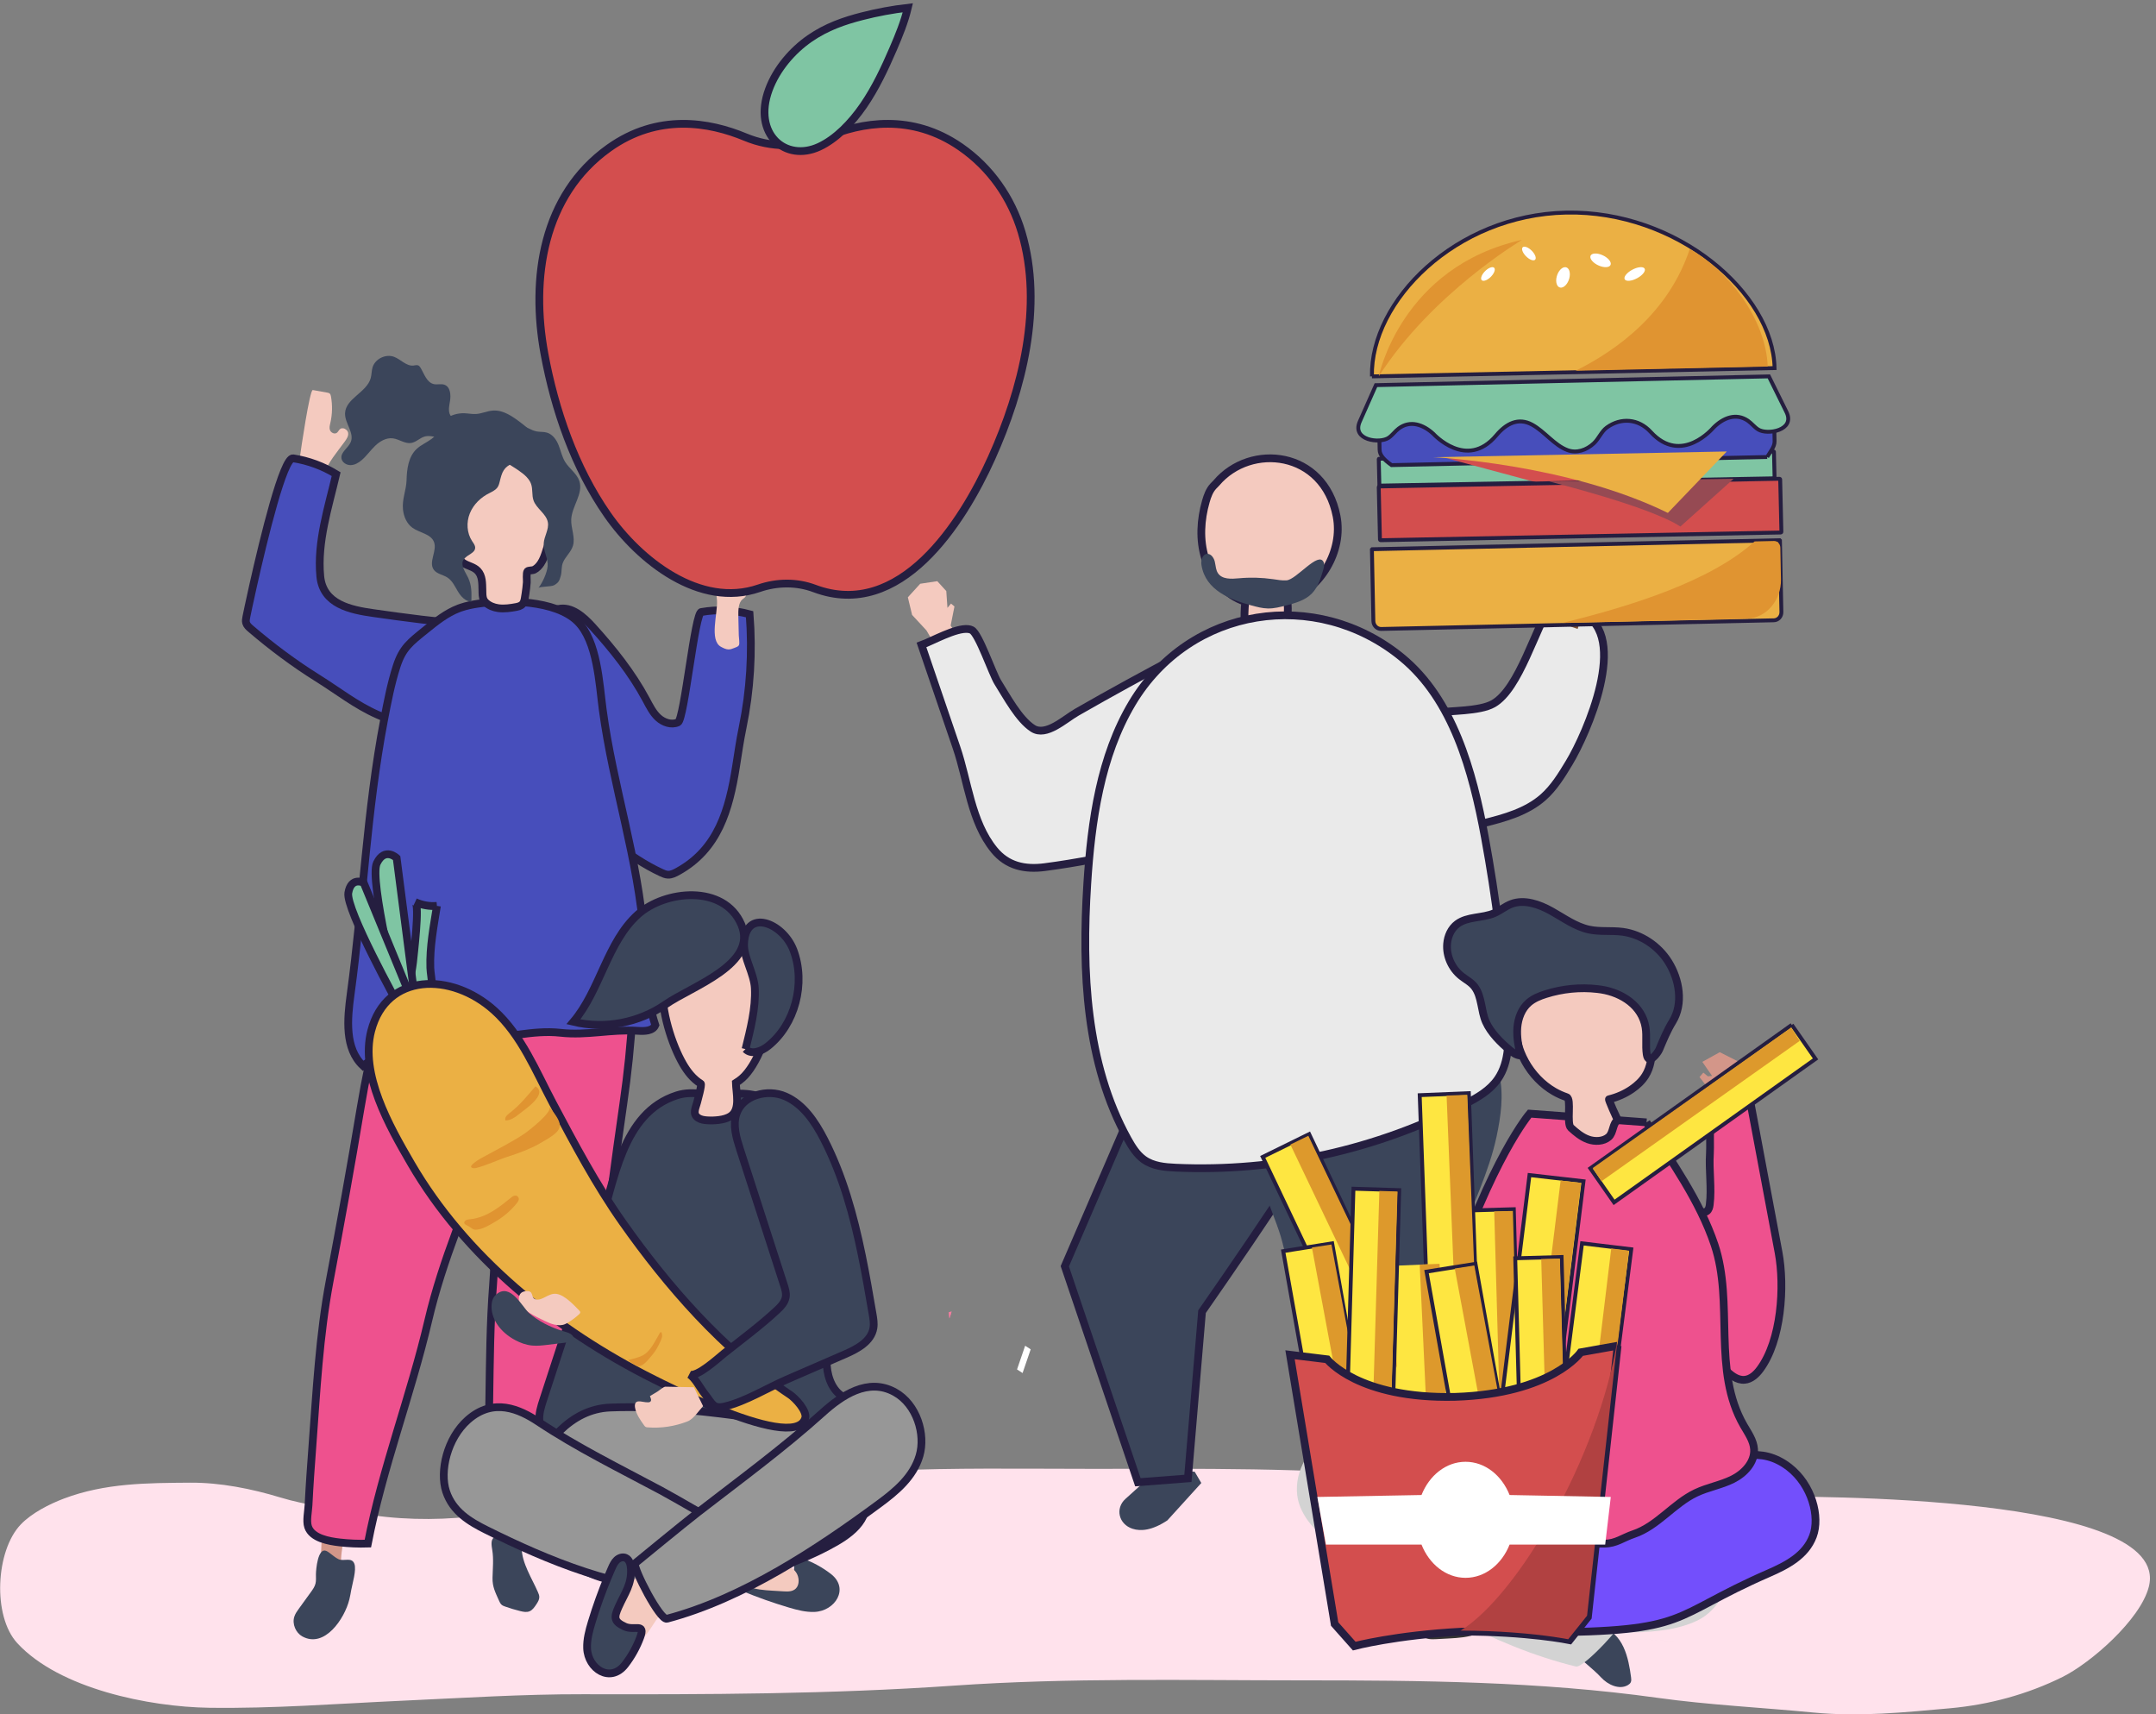 <svg width="278" height="221" viewBox="0 0 278 221" fill="none" xmlns="http://www.w3.org/2000/svg">
<rect x="0" y="0" width="278" height="221" fill="#808080" stroke="none"/>
<g id="Group 14">
<path id="Fill 3" fill-rule="evenodd" clip-rule="evenodd" d="M127.192 189.323C119.074 189.348 110.957 189.551 102.853 190.488C99.798 190.842 96.806 191.619 93.744 191.933C87.627 192.559 81.62 193.728 75.481 194.266C70.538 194.7 65.574 194.957 60.645 195.507C56.024 196.023 50.908 195.904 46.322 195.051C42.928 194.42 39.517 194.064 36.179 193.05C32.446 191.916 28.389 191.105 24.499 191.134C18.952 191.175 13.549 191.18 8.241 193.183C6.377 193.887 4.096 195.043 2.68 196.518C-0.559 199.897 -0.998 208.326 2.237 211.83C7.685 217.727 19.313 220.041 26.95 220.15C35.318 220.27 43.448 219.624 51.828 219.244C59.616 218.891 67.384 218.389 75.184 218.407C91.115 218.443 107.048 218.407 122.951 217.3C137.892 216.26 152.87 216.617 167.843 216.617C183.198 216.617 198.449 216.743 213.693 218.865C220.335 219.79 227.101 220.113 233.777 220.761C239.755 221.341 245.5 220.75 251.454 220.213C256.454 219.763 261.422 218.428 265.964 216.17C269.56 214.383 275.971 208.831 277.073 204.566C280.163 192.607 233.507 192.895 226.343 192.922C218.33 192.952 210.252 193.226 202.245 192.908C198.876 192.775 195.557 192.09 192.27 191.34C188.996 190.592 185.697 190.783 182.376 190.468C168.528 189.159 154.65 189.35 140.758 189.35C136.238 189.35 131.715 189.309 127.192 189.323Z" fill="#FFE2EC"/>
<path id="Fill 4" fill-rule="evenodd" clip-rule="evenodd" d="M44.246 55.211C44.549 55.255 44.848 55.522 44.891 55.812C44.951 56.217 44.694 56.593 44.448 56.932C43.46 58.291 42.329 59.556 41.8 61.1C41.511 61.942 41.417 63.512 40.036 63.48C39.7 63.471 39.356 63.462 39.041 63.352C38.784 63.262 38.56 63.108 38.349 62.949C38.184 62.825 37.89 62.662 37.87 62.477C37.761 61.444 38.557 59.833 38.696 58.749C38.781 58.091 39.934 50.203 40.335 50.281C40.947 50.39 41.558 50.499 42.17 50.609C42.288 50.63 42.414 50.654 42.504 50.726C42.615 50.815 42.648 50.954 42.672 51.084C42.882 52.233 42.855 53.411 42.592 54.54C42.523 54.839 42.437 55.154 42.548 55.448C42.658 55.742 43.057 55.981 43.36 55.837C43.607 55.72 43.669 55.42 43.897 55.277C44.004 55.211 44.125 55.193 44.246 55.211Z" fill="#F4CABF"/>
<g id="Fill 5">
<path fill-rule="evenodd" clip-rule="evenodd" d="M32.642 75.468C34.001 69.418 36.557 58.892 37.797 59.083C39.755 59.386 41.653 60.085 43.344 61.124C42.35 65.376 40.877 69.869 41.298 74.292C41.642 77.906 45.197 78.619 48.17 79.039C52.327 79.626 56.253 80.182 60.487 80.409C60.768 80.425 61.073 80.449 61.285 80.635C61.519 80.838 61.574 81.177 61.596 81.487C61.644 82.143 61.614 82.803 61.552 83.459C61.318 85.911 60.594 88.378 59.074 90.31C57.553 92.243 55.15 93.566 52.707 93.383C51.301 93.278 49.98 92.701 48.689 92.133C45.893 90.903 43.564 89.048 40.967 87.427C37.917 85.524 35.044 83.374 32.312 81.036C32.07 80.828 31.819 80.599 31.733 80.29C31.665 80.043 31.714 79.78 31.764 79.528C31.836 79.167 32.165 77.594 32.642 75.468Z" fill="#474EBB"/>
<path d="M32.642 75.468C34.001 69.418 36.557 58.892 37.797 59.083C39.755 59.386 41.653 60.085 43.344 61.124C42.35 65.376 40.877 69.869 41.298 74.292C41.642 77.906 45.197 78.619 48.17 79.039C52.327 79.626 56.253 80.182 60.487 80.409C60.768 80.425 61.073 80.449 61.285 80.635C61.519 80.838 61.574 81.177 61.596 81.487C61.644 82.143 61.614 82.803 61.552 83.459C61.318 85.911 60.594 88.378 59.074 90.31C57.553 92.243 55.15 93.566 52.707 93.383C51.301 93.278 49.98 92.701 48.689 92.133C45.893 90.903 43.564 89.048 40.967 87.427C37.917 85.524 35.044 83.374 32.312 81.036C32.07 80.828 31.819 80.599 31.733 80.29C31.665 80.043 31.714 79.78 31.764 79.528C31.836 79.167 32.165 77.594 32.642 75.468" stroke="#251E40"/>
</g>
<path id="Fill 25" fill-rule="evenodd" clip-rule="evenodd" d="M124.1 83.01L122.581 80.644L123.069 78.182L122.626 77.807L122.167 78.362L122.017 76.195L120.858 74.92L118.653 75.253L117.06 77L117.609 79.271L119.458 81.267L121.404 84.6L124.1 83.01Z" fill="#F4CABF"/>
<g id="Fill 26">
<path fill-rule="evenodd" clip-rule="evenodd" d="M153.678 83.803C154.114 83.645 154.561 83.537 155.024 83.519C156.382 83.469 157.678 84.238 158.543 85.296C159.407 86.354 159.896 87.673 160.254 88.996C161.581 93.908 161.26 99.257 159.355 103.97C159.096 104.609 158.803 105.247 158.344 105.756C157.752 106.413 156.931 106.806 156.116 107.139C153.2 108.332 150.094 108.96 147.009 109.582C142.929 110.404 138.842 111.246 134.713 111.783C132.144 112.117 129.872 111.64 128.174 109.55C125.206 105.895 124.814 100.707 123.338 96.382C121.831 91.97 120.325 87.557 118.819 83.145C120.187 82.652 123.234 80.918 124.832 81.092C125.005 81.111 125.16 81.152 125.295 81.219C126.228 81.684 127.951 86.835 128.669 87.975C129.796 89.765 131.369 92.736 133.174 93.897C134.89 95 137.269 92.715 138.85 91.81C143.237 89.297 147.67 86.867 152.145 84.518C152.642 84.257 153.151 83.993 153.678 83.803Z" fill="#EAEAEA"/>
<path d="M153.678 83.803C154.114 83.645 154.561 83.537 155.024 83.519C156.382 83.469 157.678 84.238 158.543 85.296C159.407 86.354 159.896 87.673 160.254 88.996C161.581 93.908 161.26 99.257 159.355 103.97C159.096 104.609 158.803 105.247 158.344 105.756C157.752 106.413 156.931 106.806 156.116 107.139C153.2 108.332 150.094 108.96 147.009 109.582C142.929 110.404 138.842 111.246 134.713 111.783C132.144 112.117 129.872 111.64 128.174 109.55C125.206 105.895 124.814 100.707 123.338 96.382C121.831 91.97 120.325 87.557 118.819 83.145C120.187 82.652 123.234 80.918 124.832 81.092C125.005 81.111 125.16 81.152 125.295 81.219C126.228 81.684 127.951 86.835 128.669 87.975C129.796 89.765 131.369 92.736 133.174 93.897C134.89 95 137.269 92.715 138.85 91.81C143.237 89.297 147.67 86.867 152.145 84.518C152.642 84.257 153.151 83.993 153.678 83.803" stroke="#251E40"/>
</g>
<g id="Fill 27">
<path fill-rule="evenodd" clip-rule="evenodd" d="M155.492 64.61C155.691 63.918 155.946 63.218 156.437 62.678C156.571 62.53 156.723 62.4 156.85 62.251C161.276 57.045 170.684 58.1 172.341 66.526C173.232 71.059 170.268 75.926 165.991 77.492C166.158 78.69 165.962 80.146 165.986 81.058C165.991 81.247 165.99 81.454 165.871 81.6C165.765 81.729 165.592 81.778 165.428 81.814C163.891 82.148 162.234 81.903 160.857 81.137C160.756 81.081 160.654 81.019 160.588 80.924C160.509 80.807 160.498 80.659 160.49 80.519C160.437 79.535 160.465 78.547 160.565 77.567C158.021 76.769 156.171 74.466 155.392 71.974C154.647 69.592 154.802 67.008 155.492 64.61Z" fill="#F4CABF"/>
<path d="M155.492 64.61C155.691 63.918 155.946 63.218 156.437 62.678C156.571 62.53 156.723 62.4 156.85 62.251C161.276 57.045 170.684 58.1 172.341 66.526C173.232 71.059 170.268 75.926 165.991 77.492C166.158 78.69 165.962 80.146 165.986 81.058C165.991 81.247 165.99 81.454 165.871 81.6C165.765 81.729 165.592 81.778 165.428 81.814C163.891 82.148 162.234 81.903 160.857 81.137C160.756 81.081 160.654 81.019 160.588 80.924C160.509 80.807 160.498 80.659 160.49 80.519C160.437 79.535 160.465 78.547 160.565 77.567C158.021 76.769 156.171 74.466 155.392 71.974C154.647 69.592 154.802 67.008 155.492 64.61" stroke="#251E40"/>
</g>
<path id="Fill 28" fill-rule="evenodd" clip-rule="evenodd" d="M147.191 191.355L145.113 193.23C143.775 194.438 144.229 196.492 146.04 197.077C147.107 197.422 148.572 197.291 150.527 195.991L154.899 191.176L154.048 189.726L149.132 189.32L147.191 191.355Z" fill="#3B455A"/>
<g id="Fill 29">
<path fill-rule="evenodd" clip-rule="evenodd" d="M150.344 133L137.299 163.235L146.721 191.08L153.173 190.581L154.992 169.088C154.992 169.088 174.645 140.972 173.315 140.14C171.984 139.308 150.344 133 150.344 133Z" fill="#3B455A"/>
<path d="M150.344 133L137.299 163.235L146.721 191.08L153.173 190.581L154.992 169.088C154.992 169.088 174.645 140.972 173.315 140.14C171.984 139.308 150.344 133 150.344 133" stroke="#251E40"/>
</g>
<path id="Fill 30" fill-rule="evenodd" clip-rule="evenodd" d="M182.745 196.695L181.558 199.39C180.793 201.127 181.806 203.263 183.518 203.367C184.528 203.429 187.352 203.605 188.61 201.582L189.219 194.189L188.055 192.84L183.767 193.862L182.745 196.695Z" fill="#534741"/>
<g id="Fill 35">
<path fill-rule="evenodd" clip-rule="evenodd" d="M200.416 77.621C200.343 77.6 200.269 77.579 200.195 77.56C197.958 80.93 195.93 88.783 192.553 90.711C190.768 91.73 186.945 91.578 184.881 91.905C181.947 92.369 179.014 92.834 176.08 93.298C175.256 93.428 174.411 93.566 173.69 93.981C172.764 94.512 172.143 95.442 171.682 96.397C170.894 98.031 170.478 99.91 170.919 101.667C171.596 104.363 175.014 107.744 177.77 108.225C179.681 108.559 181.64 108.213 183.543 107.836C186.137 107.322 188.718 106.75 191.286 106.119C194.022 105.446 196.847 104.652 198.957 102.801C200.369 101.562 201.36 99.933 202.329 98.33C204.594 94.586 210.145 81.946 204.062 79.091C202.89 78.528 201.663 77.973 200.416 77.621Z" fill="#EAEAEA"/>
<path d="M200.416 77.621C200.343 77.6 200.269 77.579 200.195 77.56C197.958 80.93 195.93 88.783 192.553 90.711C190.768 91.73 186.945 91.578 184.881 91.905C181.947 92.369 179.014 92.834 176.08 93.298C175.256 93.428 174.411 93.566 173.69 93.981C172.764 94.512 172.143 95.442 171.682 96.397C170.894 98.031 170.478 99.91 170.919 101.667C171.596 104.363 175.014 107.744 177.77 108.225C179.681 108.559 181.64 108.213 183.543 107.836C186.137 107.322 188.718 106.75 191.286 106.119C194.022 105.446 196.847 104.652 198.957 102.801C200.369 101.562 201.36 99.933 202.329 98.33C204.594 94.586 210.145 81.946 204.062 79.091C202.89 78.528 201.663 77.973 200.416 77.621" stroke="#251E40"/>
</g>
<path id="Fill 31" fill-rule="evenodd" clip-rule="evenodd" d="M161.485 143.088C159.689 146.694 164.093 155.837 165.145 159.394C166.324 163.38 166.916 169.774 169.25 173.27L183.487 194.6L189.655 192.181C188.302 186.122 186.077 179.77 185.316 173.655C184.215 164.807 191.078 155.437 192.972 146.51C193.524 143.908 193.906 141.203 193.342 138.603C192.778 136.004 191.11 133.506 188.592 132.557C184.736 131.103 180.618 133.567 177.126 135.738C172.889 138.373 168.378 140.761 163.453 141.664C162.482 141.843 161.853 142.349 161.485 143.088Z" fill="#3B455A"/>
<g id="Fill 32">
<path fill-rule="evenodd" clip-rule="evenodd" d="M180.745 84.746C187.349 90.159 189.883 99.343 191.473 107.974C192.882 115.622 193.86 123.354 194.399 131.114C194.591 133.873 194.663 136.881 193.127 139.104C192.116 140.568 190.545 141.469 189.002 142.269C177.477 148.239 164.497 151.106 151.608 150.527C150.175 150.462 148.665 150.329 147.475 149.473C146.584 148.832 145.97 147.852 145.426 146.871C139.998 137.082 139.475 125.184 140.196 113.931C140.715 105.826 141.896 97.491 145.984 90.644C153.454 78.133 169.737 75.722 180.745 84.746Z" fill="#EAEAEA"/>
<path d="M180.745 84.746C187.349 90.159 189.883 99.343 191.473 107.974C192.882 115.622 193.86 123.354 194.399 131.114C194.591 133.873 194.663 136.881 193.127 139.104C192.116 140.568 190.545 141.469 189.002 142.269C177.477 148.239 164.497 151.106 151.608 150.527C150.175 150.462 148.665 150.329 147.475 149.473C146.584 148.832 145.97 147.852 145.426 146.871C139.998 137.082 139.475 125.184 140.196 113.931C140.715 105.826 141.896 97.491 145.984 90.644C153.454 78.133 169.737 75.722 180.745 84.746" stroke="#251E40"/>
</g>
<path id="Fill 33" fill-rule="evenodd" clip-rule="evenodd" d="M156.794 73.239C156.842 73.461 156.909 73.674 157.029 73.864C157.563 74.708 158.765 74.639 159.745 74.548C161.214 74.412 162.698 74.451 164.158 74.662C164.731 74.745 165.307 74.856 165.885 74.815C167.169 74.726 170.005 71.01 170.668 72.461C170.809 72.77 170.714 73.133 170.618 73.46C170.297 74.552 169.949 75.692 169.161 76.501C168.298 77.388 167.051 77.733 165.864 78.044C165.082 78.249 164.288 78.455 163.48 78.439C162.76 78.425 162.055 78.235 161.359 78.045C158.699 77.322 155.456 76.131 154.923 72.861C154.826 72.266 155.024 71.48 155.612 71.405C156.116 71.341 156.504 71.871 156.631 72.373C156.703 72.656 156.732 72.954 156.794 73.239Z" fill="#3B455A"/>
<path id="Fill 34" fill-rule="evenodd" clip-rule="evenodd" d="M200.66 80.123L201.595 77.494L200.678 75.208L201.01 74.747L201.536 75.186L201.259 73.048L202.073 71.557L204.151 71.4L205.94 72.749L205.872 75.076L204.566 77.418L203.425 81.08L200.66 80.123Z" fill="#7B4F34"/>
<g id="Fill 36">
<path fill-rule="evenodd" clip-rule="evenodd" d="M228.725 79.963L178.103 81.08C177.555 81.092 177.098 80.634 177.086 80.063L176.899 70.843L176.939 70.8L229.471 69.64L229.512 69.682L229.699 78.901C229.711 79.473 229.272 79.951 228.725 79.963Z" fill="#EBB044"/>
<path d="M228.725 79.963L178.103 81.08C177.555 81.092 177.098 80.634 177.086 80.063L176.899 70.843L176.939 70.8L229.471 69.64L229.512 69.682L229.699 78.901C229.711 79.473 229.272 79.951 228.725 79.963" stroke="#251E40" stroke-width="0.5"/>
</g>
<path id="Fill 37" fill-rule="evenodd" clip-rule="evenodd" d="M229.642 74.68L229.562 70.602C229.553 70.117 229.186 69.729 228.748 69.739L226.244 69.796C220.582 74.911 210.438 78.105 201.483 80.299L225.244 79.753C227.716 79.697 229.695 77.414 229.642 74.68Z" fill="#E09431"/>
<g id="Fill 38">
<path fill-rule="evenodd" clip-rule="evenodd" d="M228.685 58.2L177.83 59.14C177.801 59.141 177.779 59.162 177.779 59.187L177.861 62.556C177.861 62.581 177.885 62.6 177.914 62.6L228.769 61.66C228.797 61.659 228.82 61.638 228.819 61.613L228.738 58.244C228.737 58.22 228.713 58.199 228.685 58.2Z" fill="#7FC5A3"/>
<path d="M228.685 58.2L177.83 59.14C177.801 59.141 177.779 59.162 177.779 59.187L177.861 62.556C177.861 62.581 177.885 62.6 177.914 62.6L228.769 61.66C228.797 61.659 228.82 61.638 228.819 61.613L228.738 58.244C228.737 58.22 228.713 58.199 228.685 58.2" stroke="#251E40" stroke-width="0.5"/>
</g>
<path id="Fill 39" fill-rule="evenodd" clip-rule="evenodd" d="M220.899 68.76L225.694 68.663C227.45 68.627 228.857 67.197 228.819 65.483L228.793 64.318C228.769 63.215 228.15 62.255 227.244 61.72C226.32 64.943 223.163 67.377 220.899 68.76Z" fill="#8C4229"/>
<g id="Fill 40">
<path fill-rule="evenodd" clip-rule="evenodd" d="M227.865 58.912L179.428 59.96C178.477 59.272 177.905 58.699 177.89 57.984L177.78 52.656C177.765 51.941 178.314 51.343 178.999 51.328L227.436 50.28C228.121 50.265 228.694 50.838 228.709 51.554L228.819 56.882C228.834 57.597 228.285 58.195 227.865 58.912Z" fill="#474EBB"/>
<path d="M227.865 58.912L179.428 59.96C178.477 59.272 177.905 58.699 177.89 57.984L177.78 52.656C177.765 51.941 178.314 51.343 178.999 51.328L227.436 50.28C228.121 50.265 228.694 50.838 228.709 51.554L228.819 56.882C228.834 57.597 228.285 58.195 227.865 58.912" stroke="#251E40" stroke-width="0.5"/>
</g>
<g id="Fill 41">
<path fill-rule="evenodd" clip-rule="evenodd" d="M230.353 53.117L228.084 48.52L204.197 49.053L201.302 49.117L177.415 49.651L175.333 54.344C174.265 56.75 177.916 57.228 179.07 56.427C179.54 56.1 179.89 55.588 180.347 55.244C181.829 54.128 183.517 54.724 184.821 55.925C184.821 55.925 189.119 60.669 192.931 56.125C194.204 54.608 195.773 53.773 197.553 54.744C199.164 55.623 200.407 57.389 202.114 58.026C203.293 58.467 204.573 58.033 205.522 57.139C206.161 56.537 206.486 55.621 207.188 55.111C209.005 53.792 211.279 53.97 212.842 55.681C216.833 60.051 220.936 55.119 220.936 55.119C222.192 53.861 223.854 53.19 225.379 54.239C225.85 54.563 226.219 55.059 226.703 55.364C227.887 56.113 231.516 55.473 230.353 53.117Z" fill="#7FC5A3"/>
<path d="M230.353 53.117L228.084 48.52L204.197 49.053L201.302 49.117L177.415 49.651L175.333 54.344C174.265 56.75 177.916 57.228 179.07 56.427C179.54 56.1 179.89 55.588 180.347 55.244C181.829 54.128 183.517 54.724 184.821 55.925C184.821 55.925 189.119 60.669 192.931 56.125C194.204 54.608 195.773 53.773 197.553 54.744C199.164 55.623 200.407 57.389 202.114 58.026C203.293 58.467 204.573 58.033 205.522 57.139C206.161 56.537 206.486 55.621 207.188 55.111C209.005 53.792 211.279 53.97 212.842 55.681C216.833 60.051 220.936 55.119 220.936 55.119C222.192 53.861 223.854 53.19 225.379 54.239C225.85 54.563 226.219 55.059 226.703 55.364C227.887 56.113 231.516 55.473 230.353 53.117" stroke="#251E40" stroke-width="0.5"/>
</g>
<g id="Fill 42">
<path fill-rule="evenodd" clip-rule="evenodd" d="M176.902 48.52C176.692 38.824 187.676 27.7 201.953 27.406H201.953C216.23 27.112 228.609 37.755 228.819 47.451L176.902 48.52Z" fill="#EBB044"/>
<path d="M176.902 48.52V48.52C176.692 38.824 187.676 27.7 201.953 27.406H201.953C216.23 27.112 228.609 37.755 228.819 47.451L176.902 48.52" stroke="#251E40" stroke-width="0.5"/>
</g>
<path id="Fill 43" fill-rule="evenodd" clip-rule="evenodd" d="M217.878 32.11C215.19 40.191 208.729 45.022 203.17 47.794L227.934 47.248C227.701 41.111 222.818 34.826 217.878 32.11Z" fill="#E09431"/>
<path id="Fill 44" fill-rule="evenodd" clip-rule="evenodd" d="M192.291 35.622C191.868 36.078 191.331 36.313 191.093 36.146C190.854 35.98 191.004 35.475 191.428 35.018C191.851 34.562 192.388 34.327 192.626 34.493C192.865 34.66 192.715 35.165 192.291 35.622Z" fill="white"/>
<path id="Fill 45" fill-rule="evenodd" clip-rule="evenodd" d="M211.129 35.847C210.426 36.236 209.7 36.316 209.507 36.024C209.314 35.733 209.727 35.182 210.43 34.793C211.133 34.404 211.859 34.324 212.052 34.615C212.245 34.907 211.832 35.458 211.129 35.847Z" fill="white"/>
<path id="Fill 46" fill-rule="evenodd" clip-rule="evenodd" d="M202.351 35.874C202.162 36.6 201.646 37.138 201.199 37.075C200.751 37.012 200.54 36.372 200.729 35.646C200.917 34.92 201.433 34.382 201.881 34.445C202.329 34.508 202.539 35.148 202.351 35.874Z" fill="white"/>
<path id="Fill 47" fill-rule="evenodd" clip-rule="evenodd" d="M197.529 32.342C197.965 32.791 198.144 33.306 197.929 33.492C197.714 33.679 197.186 33.466 196.751 33.017C196.315 32.569 196.136 32.054 196.351 31.867C196.566 31.681 197.093 31.894 197.529 32.342Z" fill="white"/>
<path id="Fill 48" fill-rule="evenodd" clip-rule="evenodd" d="M206.599 32.881C207.318 33.19 207.802 33.745 207.681 34.12C207.56 34.495 206.879 34.548 206.16 34.239C205.441 33.93 204.957 33.375 205.078 33C205.2 32.625 205.881 32.572 206.599 32.881Z" fill="white"/>
<path id="Fill 49" fill-rule="evenodd" clip-rule="evenodd" d="M186.58 59.084L199.652 62.6L207.7 62.428C207.7 62.428 199.804 58.946 186.58 59.084Z" fill="#D34E4E"/>
<g id="Fill 50">
<path fill-rule="evenodd" clip-rule="evenodd" d="M229.615 68.647L178.024 69.64C177.977 69.641 177.938 69.606 177.936 69.564L177.779 62.793C177.778 62.75 177.816 62.714 177.863 62.713L229.455 61.72C229.502 61.719 229.541 61.754 229.542 61.796L229.699 68.567C229.7 68.61 229.663 68.646 229.615 68.647Z" fill="#D34E4E"/>
<path d="M229.615 68.647L178.024 69.64C177.977 69.641 177.938 69.606 177.936 69.564L177.779 62.793C177.778 62.75 177.816 62.714 177.863 62.713L229.455 61.72C229.502 61.719 229.541 61.754 229.542 61.796L229.699 68.567C229.7 68.61 229.663 68.646 229.615 68.647" stroke="#251E40" stroke-width="0.5"/>
</g>
<path id="Fill 51" fill-rule="evenodd" clip-rule="evenodd" d="M216.672 67.88C212.739 65.285 199.779 62.076 199.779 62.076L223.539 61.72L216.672 67.88Z" fill="#964A53"/>
<path id="Fill 53" fill-rule="evenodd" clip-rule="evenodd" d="M177.779 48.52C177.779 48.52 180.645 34.376 196.259 30.92C196.259 30.92 184.633 37.802 177.779 48.52Z" fill="#E09431"/>
<path id="Fill 52" fill-rule="evenodd" clip-rule="evenodd" d="M215.058 66.12L222.659 58.2L184.819 58.939C184.819 58.939 202.07 59.741 215.058 66.12Z" fill="#EBB044"/>
<path id="Fill 54" fill-rule="evenodd" clip-rule="evenodd" d="M43.995 201.632C43.088 201.698 42.258 201.345 41.379 201.235C41.421 197.788 41.758 194.483 42.427 191.08C43.794 192.765 44.945 191.785 44.898 194.951C44.883 195.975 43.817 200.073 43.995 201.632Z" fill="#D39689"/>
<path id="Fill 55" fill-rule="evenodd" clip-rule="evenodd" d="M42.048 199.922C40.985 199.505 40.745 202.295 40.737 202.951C40.732 203.345 40.775 203.747 40.684 204.128C40.583 204.548 40.331 204.9 40.085 205.24C39.571 205.951 39.056 206.662 38.541 207.373C38.31 207.693 38.074 208.02 37.95 208.405C37.642 209.36 38.15 210.491 38.973 210.948C41.827 212.532 44.434 208.697 45.052 206.164C45.147 205.776 45.216 205.381 45.285 204.987C45.428 204.17 45.99 202.391 45.695 201.593C45.351 200.663 44.309 201.337 43.626 200.986C42.992 200.661 42.479 200.092 42.048 199.922Z" fill="#3B455A"/>
<g id="Fill 56">
<path fill-rule="evenodd" clip-rule="evenodd" d="M63.069 147.615C60.281 155.087 57.063 162.396 55.228 170.218C52.961 179.881 49.305 189.303 47.43 198.987C46.218 199.026 45.003 198.975 43.798 198.835C42.417 198.675 40.226 198.308 39.728 196.824C39.473 196.066 39.743 194.833 39.782 194.045C39.906 191.521 40.089 189 40.278 186.481C40.811 179.352 41.177 172.136 42.51 165.109C43.911 157.716 45.253 150.298 46.486 142.906C47.123 139.086 47.908 135.29 48.874 131.536C49.122 130.569 51.713 120.601 52.221 120.681C58.257 121.626 63.904 123.593 69.16 126.661C69.671 126.959 70.165 127.315 70.342 127.846C70.52 128.377 70.359 128.834 70.194 129.316C68.623 133.91 66.529 138.219 64.853 142.796C64.271 144.388 63.679 145.981 63.069 147.615Z" fill="#EE518E"/>
<path d="M63.069 147.615C60.281 155.087 57.063 162.396 55.228 170.218C52.961 179.881 49.305 189.303 47.43 198.987C46.218 199.026 45.003 198.975 43.798 198.835C42.417 198.675 40.226 198.308 39.728 196.824C39.473 196.066 39.743 194.833 39.782 194.045C39.906 191.521 40.089 189 40.278 186.481C40.811 179.352 41.177 172.136 42.51 165.109C43.911 157.716 45.253 150.298 46.486 142.906C47.123 139.086 47.908 135.29 48.874 131.536C49.122 130.569 51.713 120.601 52.221 120.681C58.257 121.626 63.904 123.593 69.16 126.661C69.671 126.959 70.165 127.315 70.342 127.846C70.52 128.377 70.359 128.834 70.194 129.316C68.623 133.91 66.529 138.219 64.853 142.796C64.271 144.388 63.679 145.981 63.069 147.615" stroke="#251E40"/>
</g>
<path id="Fill 58" fill-rule="evenodd" clip-rule="evenodd" d="M67.272 199.567C67.274 201.472 68.616 203.524 69.359 205.237C69.447 205.438 69.536 205.648 69.539 205.872C69.545 206.204 69.362 206.5 69.188 206.769C68.946 207.144 68.683 207.537 68.298 207.706C67.919 207.871 67.494 207.788 67.097 207.691C66.433 207.528 65.776 207.331 65.128 207.101C64.966 207.044 64.802 206.982 64.67 206.863C64.514 206.722 64.42 206.515 64.331 206.314C63.873 205.284 63.483 204.553 63.508 203.406C63.534 202.22 63.667 200.993 63.474 199.818C63.378 199.248 63.251 198.52 63.688 198.207C64.025 197.965 64.644 198.298 65.012 198.365C65.661 198.483 66.26 198.439 66.858 198.819C66.98 198.897 67.099 198.99 67.173 199.122C67.25 199.257 67.272 199.408 67.272 199.567Z" fill="#3B455A"/>
<g id="Fill 66">
<path fill-rule="evenodd" clip-rule="evenodd" d="M94.909 98.789C95.167 97.149 95.406 95.474 95.757 93.776C96.738 89.016 97.044 84.072 96.657 79.18C94.627 78.632 92.506 78.534 90.457 78.891C89.602 78.76 88.249 92.76 87.417 93.125C86.565 93.499 85.537 93.135 84.855 92.501C84.174 91.867 83.755 91.007 83.315 90.187C81.467 86.742 79.006 83.662 76.38 80.769C75.217 79.488 73.68 78.126 71.993 78.504C70.606 78.815 69.753 80.192 69.167 81.488C68.034 83.997 67.303 86.687 67.01 89.425C66.855 90.868 66.824 92.344 67.176 93.752C68.115 97.503 71.834 100.812 74.262 103.695C77.235 107.227 81.061 110.529 85.256 112.489C85.529 112.617 85.813 112.741 86.114 112.758C86.584 112.784 87.025 112.548 87.436 112.319C92.599 109.45 94.019 104.391 94.909 98.789Z" fill="#474EBB"/>
<path d="M94.909 98.789C95.167 97.149 95.406 95.474 95.757 93.776C96.738 89.016 97.044 84.072 96.657 79.18C94.627 78.632 92.506 78.534 90.457 78.891C89.602 78.76 88.249 92.76 87.417 93.125C86.565 93.499 85.537 93.135 84.855 92.501C84.174 91.867 83.755 91.007 83.315 90.187C81.467 86.742 79.006 83.662 76.38 80.769C75.217 79.488 73.68 78.126 71.993 78.504C70.606 78.815 69.753 80.192 69.167 81.488C68.034 83.997 67.303 86.687 67.01 89.425C66.855 90.868 66.824 92.344 67.176 93.752C68.115 97.503 71.834 100.812 74.262 103.695C77.235 107.227 81.061 110.529 85.256 112.489C85.529 112.617 85.813 112.741 86.114 112.758C86.584 112.784 87.025 112.548 87.436 112.319C92.599 109.45 94.019 104.391 94.909 98.789" stroke="#251E40"/>
</g>
<g id="Fill 59">
<path fill-rule="evenodd" clip-rule="evenodd" d="M62.913 141.859C63.322 149.772 64.197 157.654 63.578 165.621C62.813 175.462 63.463 185.481 62.314 195.229C63.474 195.619 64.664 195.924 65.871 196.142C67.254 196.392 69.485 196.682 70.421 195.417C70.899 194.771 71.015 193.52 71.219 192.76C71.871 190.326 72.465 187.877 73.053 185.429C74.719 178.5 76.573 171.537 77.435 164.471C78.342 157.039 79.314 149.599 80.384 142.216C80.937 138.401 81.34 134.565 81.554 130.717C81.61 129.726 82.155 119.5 81.64 119.427C75.516 118.567 69.456 118.791 63.436 120.175C62.851 120.31 62.265 120.504 61.931 120.957C61.597 121.409 61.612 121.891 61.624 122.397C61.737 127.22 62.444 131.924 62.663 136.761C62.739 138.444 62.823 140.129 62.913 141.859Z" fill="#EE518E"/>
<path d="M62.913 141.859C63.322 149.772 64.197 157.654 63.578 165.621C62.813 175.462 63.463 185.481 62.314 195.229C63.474 195.619 64.664 195.924 65.871 196.142C67.254 196.392 69.485 196.682 70.421 195.417C70.899 194.771 71.015 193.52 71.219 192.76C71.871 190.326 72.465 187.877 73.053 185.429C74.719 178.5 76.573 171.537 77.435 164.471C78.342 157.039 79.314 149.599 80.384 142.216C80.937 138.401 81.34 134.565 81.554 130.717C81.61 129.726 82.155 119.5 81.64 119.427C75.516 118.567 69.456 118.791 63.436 120.175C62.851 120.31 62.265 120.504 61.931 120.957C61.597 121.409 61.612 121.891 61.624 122.397C61.737 127.22 62.444 131.924 62.663 136.761C62.739 138.444 62.823 140.129 62.913 141.859" stroke="#251E40"/>
</g>
<g id="Fill 60">
<path fill-rule="evenodd" clip-rule="evenodd" d="M59.45 78.321C59.353 78.353 59.257 78.388 59.162 78.424C57.566 79.03 56.209 80.121 54.882 81.194C52.888 82.806 51.907 83.513 51.137 85.9C50.419 88.127 49.969 90.478 49.529 92.773C47.271 104.553 46.835 116.284 45.215 128.153C44.773 131.383 44.433 135.181 46.82 137.4C51.054 134.101 56.378 133.91 61.514 133.906C65.121 133.903 68.648 132.733 72.263 133.136C75.719 133.521 78.737 132.657 82.243 132.885C83.089 132.94 84.166 132.931 84.499 132.151C83.286 128.51 83.307 124.594 83.032 120.765C82.322 110.861 79.044 101.357 77.722 91.52C77.272 88.176 77.032 82.627 74.445 80.096C71.634 77.345 65.222 77.289 61.61 77.827C60.879 77.936 60.15 78.084 59.45 78.321Z" fill="#474EBB"/>
<path d="M59.45 78.321C59.353 78.353 59.257 78.388 59.162 78.424C57.566 79.03 56.209 80.121 54.882 81.194C52.888 82.806 51.907 83.513 51.137 85.9C50.419 88.127 49.969 90.478 49.529 92.773C47.271 104.553 46.835 116.284 45.215 128.153C44.773 131.383 44.433 135.181 46.82 137.4C51.054 134.101 56.378 133.91 61.514 133.906C65.121 133.903 68.648 132.733 72.263 133.136C75.719 133.521 78.737 132.657 82.243 132.885C83.089 132.94 84.166 132.931 84.499 132.151C83.286 128.51 83.307 124.594 83.032 120.765C82.322 110.861 79.044 101.357 77.722 91.52C77.272 88.176 77.032 82.627 74.445 80.096C71.634 77.345 65.222 77.289 61.61 77.827C60.879 77.936 60.15 78.084 59.45 78.321" stroke="#251E40"/>
</g>
<g id="Fill 61">
<path fill-rule="evenodd" clip-rule="evenodd" d="M62.392 77.365C62.452 77.477 62.533 77.585 62.642 77.688C63.072 78.091 63.666 78.319 64.256 78.4C65.034 78.506 65.825 78.383 66.597 78.243C67.639 78.053 67.602 77.472 67.754 76.57C67.836 76.077 67.888 75.58 67.927 75.083C67.948 74.81 67.837 73.834 68.02 73.643C68.144 73.513 68.648 73.557 68.868 73.447C69.219 73.273 69.511 72.952 69.721 72.64C70.06 72.138 70.247 71.558 70.43 70.987C70.748 69.993 71.065 68.998 71.383 68.004C71.708 66.989 72.035 65.964 72.139 64.907C72.296 63.313 72.026 61.064 70.764 59.899C69.612 58.836 67.932 58.464 66.391 58.276C64.351 58.028 62.236 58.383 60.474 59.415C59.762 59.832 59.088 60.372 58.667 61.115C58.02 62.26 58.069 63.69 58.139 65.027C58.203 66.261 58.267 67.495 58.331 68.729C58.405 70.148 58.591 71.784 59.707 72.553C60.3 72.962 61.074 73.049 61.581 73.573C62.217 74.23 62.176 75.214 62.202 76.047C62.218 76.522 62.18 76.972 62.392 77.365Z" fill="#F4CABF"/>
<path d="M62.392 77.365C62.452 77.477 62.533 77.585 62.642 77.688C63.072 78.091 63.666 78.319 64.256 78.4C65.034 78.506 65.825 78.383 66.597 78.243C67.639 78.053 67.602 77.472 67.754 76.57C67.836 76.077 67.888 75.58 67.927 75.083C67.948 74.81 67.837 73.834 68.02 73.643C68.144 73.513 68.648 73.557 68.868 73.447C69.219 73.273 69.511 72.952 69.721 72.64C70.06 72.138 70.247 71.558 70.43 70.987C70.748 69.993 71.065 68.998 71.383 68.004C71.708 66.989 72.035 65.964 72.139 64.907C72.296 63.313 72.026 61.064 70.764 59.899C69.612 58.836 67.932 58.464 66.391 58.276C64.351 58.028 62.236 58.383 60.474 59.415C59.762 59.832 59.088 60.372 58.667 61.115C58.02 62.26 58.069 63.69 58.139 65.027C58.203 66.261 58.267 67.495 58.331 68.729C58.405 70.148 58.591 71.784 59.707 72.553C60.3 72.962 61.074 73.049 61.581 73.573C62.217 74.23 62.176 75.214 62.202 76.047C62.218 76.522 62.18 76.972 62.392 77.365" stroke="#251E40"/>
</g>
<path id="Fill 62" fill-rule="evenodd" clip-rule="evenodd" d="M68.303 62.014C68.374 62.134 68.433 62.258 68.479 62.387C68.719 63.063 68.557 63.826 68.791 64.503C69.163 65.578 70.451 66.224 70.644 67.342C70.803 68.256 70.162 69.126 70.108 70.051C70.048 71.063 70.713 72.02 70.61 73.019C70.52 73.886 69.956 75.105 69.424 75.8C69.589 75.585 71.079 75.661 71.466 75.431C72.058 75.079 72.126 74.857 72.302 74.255C72.477 73.658 72.341 73.07 72.614 72.458C72.949 71.708 73.636 71.157 73.876 70.357C74.205 69.265 73.609 68.113 73.655 66.976C73.726 65.255 75.253 63.634 74.698 61.998C74.374 61.039 73.417 60.425 72.879 59.561C72.471 58.905 72.32 58.132 72.037 57.416C71.754 56.7 71.267 55.984 70.511 55.767C70.092 55.646 69.64 55.696 69.21 55.618C68.466 55.483 67.849 54.983 67.132 54.747C66.108 54.409 64.299 55.419 63.702 56.265C63.108 57.105 63.407 57.819 64.014 58.562C65.025 59.798 67.468 60.608 68.303 62.014Z" fill="#3B455A"/>
<path id="Fill 63" fill-rule="evenodd" clip-rule="evenodd" d="M55.605 56.612C55.008 57.048 54.271 57.362 53.726 57.871C52.663 58.864 52.461 60.452 52.423 61.901C52.389 63.192 51.821 64.339 51.962 65.685C52.056 66.588 52.442 67.502 53.181 68.035C54.102 68.7 55.546 68.809 55.957 69.864C56.403 71.01 55.21 72.453 55.934 73.448C56.334 73.998 57.117 74.078 57.688 74.447C58.326 74.859 58.654 75.594 59.043 76.244C59.433 76.893 60.018 77.544 60.778 77.56C60.809 76.41 60.843 75.499 60.349 74.447C60.061 73.834 59.215 72.703 59.865 72.04C60.275 71.488 61.244 71.309 61.269 70.623C61.281 70.301 61.055 70.027 60.877 69.758C60.187 68.716 60.116 67.329 60.584 66.172C61.052 65.015 62.016 64.09 63.144 63.547C64.466 62.91 64.253 62.588 64.637 61.329C64.991 60.17 65.652 59.898 66.701 59.475C67.642 59.096 67.945 58.86 68.292 57.983C68.546 57.341 68.859 56.573 68.491 55.857C68.198 55.288 67.67 54.881 67.159 54.493C66.091 53.683 64.892 52.831 63.553 52.928C62.809 52.981 62.109 53.329 61.365 53.371C60.868 53.399 60.374 53.289 59.877 53.273C59.03 53.245 58.136 53.501 57.45 54.003C56.758 54.509 56.778 55.039 56.393 55.758C56.205 56.109 55.925 56.378 55.605 56.612Z" fill="#3B455A"/>
<path id="Fill 64" fill-rule="evenodd" clip-rule="evenodd" d="M58.025 51.697C58.156 50.901 58.072 49.864 57.301 49.595C56.879 49.447 56.406 49.609 55.967 49.521C55.032 49.333 54.713 48.216 54.223 47.408C54.15 47.287 54.062 47.165 53.932 47.107C53.745 47.025 53.531 47.098 53.328 47.123C52.398 47.235 51.69 46.328 50.814 46C49.729 45.593 48.364 46.263 48.037 47.361C47.903 47.812 47.926 48.297 47.8 48.751C47.289 50.589 44.561 51.371 44.492 53.276C44.445 54.564 45.722 55.797 45.226 56.988C44.908 57.75 43.915 58.269 44.029 59.085C44.101 59.61 44.668 59.967 45.205 59.96C45.742 59.953 46.236 59.662 46.64 59.313C47.282 58.76 47.766 58.05 48.378 57.464C48.99 56.879 49.805 56.404 50.651 56.508C51.471 56.609 52.212 57.238 53.026 57.103C53.678 56.996 54.161 56.422 54.801 56.261C55.4 56.11 56.022 56.342 56.639 56.378C57.255 56.415 58.013 56.099 58.029 55.489C58.033 55.341 57.992 55.189 58.039 55.049C58.17 54.656 58.851 54.678 58.98 54.285C58.658 53.795 58.204 53.97 57.973 53.331C57.794 52.836 57.943 52.197 58.025 51.697Z" fill="#3B455A"/>
<path id="Fill 65" fill-rule="evenodd" clip-rule="evenodd" d="M93.91 70.524C93.772 70.528 93.634 70.534 93.497 70.542C93.414 70.547 93.329 70.554 93.254 70.597C93.182 70.639 93.125 70.712 93.071 70.785C92.465 71.606 92.072 72.515 91.668 73.487C91.518 73.849 91.489 73.873 91.635 74.257C91.796 74.683 91.999 75.098 92.192 75.505C92.286 76.133 92.402 76.757 92.451 77.393C92.576 79.002 91.413 82.558 92.975 83.386C93.277 83.546 93.587 83.708 93.91 83.719C94.175 83.729 94.433 83.636 94.683 83.529C94.878 83.446 95.203 83.376 95.292 83.139C95.386 82.891 95.269 82.201 95.262 81.914C95.243 81.094 95.223 80.274 95.203 79.454C95.183 78.65 95.217 77.701 95.722 77.268C95.832 77.174 95.96 77.112 96.059 76.998C96.171 76.869 96.238 76.686 96.299 76.506C96.519 75.846 96.705 75.145 96.804 74.43C96.894 73.778 96.585 73.442 96.314 72.933C96.03 72.402 96.025 71.746 95.784 71.195C95.543 70.64 95.112 70.542 94.61 70.526C94.376 70.519 94.143 70.518 93.91 70.524Z" fill="#F4CABF"/>
<path id="Fill 69" fill-rule="evenodd" clip-rule="evenodd" d="M122.339 169.165C122.375 169.427 122.402 169.692 122.422 169.96C122.523 169.677 122.615 169.384 122.698 169.08C122.578 169.108 122.458 169.135 122.339 169.165Z" fill="#F17D9F"/>
<path id="Fill 71" fill-rule="evenodd" clip-rule="evenodd" d="M122.339 169.165C122.375 169.427 122.402 169.692 122.422 169.96C122.523 169.677 122.615 169.384 122.698 169.08C122.578 169.108 122.458 169.135 122.339 169.165Z" fill="#F17D9F"/>
<path id="Fill 77" fill-rule="evenodd" clip-rule="evenodd" d="M131.854 177L131.14 176.534L132.185 173.48L132.9 173.946L131.854 177Z" fill="white"/>
<g id="Fill 82">
<path fill-rule="evenodd" clip-rule="evenodd" d="M123.852 18.946C117.552 14.588 111.044 15.76 106.469 17.691C103.159 19.089 99.423 19.058 96.105 17.676C91.491 15.753 84.844 14.56 78.498 19.093C69.988 25.171 68.399 35.889 70.204 45.624C71.539 52.828 74.09 60.269 78.332 66.354C82.437 72.242 90.233 78.457 97.865 75.833C100.192 75.033 102.722 75.001 105.026 75.865C116.057 80.004 124.068 67.45 127.854 59.037C131.807 50.252 134.575 39.479 131.737 29.951C130.403 25.471 127.684 21.597 123.852 18.946Z" fill="#D34E4E"/>
<path d="M123.852 18.946C117.552 14.588 111.044 15.76 106.469 17.691C103.159 19.089 99.423 19.058 96.105 17.676C91.491 15.753 84.844 14.56 78.498 19.093C69.988 25.171 68.399 35.889 70.204 45.624C71.539 52.828 74.09 60.269 78.332 66.354C82.437 72.242 90.233 78.457 97.865 75.833C100.192 75.033 102.722 75.001 105.026 75.865C116.057 80.004 124.068 67.45 127.854 59.037C131.807 50.252 134.575 39.479 131.737 29.951C130.403 25.471 127.684 21.597 123.852 18.946" stroke="#251E40"/>
</g>
<g id="Fill 83">
<path fill-rule="evenodd" clip-rule="evenodd" d="M99.133 11.565C100.132 8.847 102.206 6.487 104.395 4.97C106.583 3.452 108.893 2.675 111.14 2.1C113.132 1.59 115.11 1.223 117.06 1C116.638 2.784 115.917 4.561 115.163 6.308C114.074 8.831 112.887 11.358 111.325 13.628C109.763 15.897 107.783 17.91 105.659 18.906C101.284 20.956 97.032 17.284 99.133 11.565Z" fill="#7FC5A3"/>
<path d="M99.133 11.565C100.132 8.847 102.206 6.487 104.395 4.97C106.583 3.452 108.893 2.675 111.14 2.1C113.132 1.59 115.11 1.223 117.06 1C116.638 2.784 115.917 4.561 115.163 6.308C114.074 8.831 112.887 11.358 111.325 13.628C109.763 15.897 107.783 17.91 105.659 18.906C101.284 20.956 97.032 17.284 99.133 11.565" stroke="#251E40"/>
</g>
<g id="Fill 84">
<path fill-rule="evenodd" clip-rule="evenodd" d="M93.937 141.083C104.891 139.605 104.978 154.214 106.033 161.791C106.395 164.392 107.021 167.176 107.005 169.802C106.993 171.91 106.45 173.959 106.617 176.106C106.745 177.756 107.466 179.538 109.02 180.212C109.802 180.552 110.7 180.568 111.483 180.904C112.267 181.24 112.938 182.137 112.543 182.876C112.356 183.228 111.98 183.44 111.625 183.632C109.687 184.683 107.75 185.734 105.812 186.785C104.332 187.588 102.844 188.394 101.249 188.951C98.99 189.741 96.574 190.009 94.176 190.128C87.983 190.434 81.741 189.768 75.763 188.163C73.526 187.563 69.853 185.997 69.559 183.206C69.46 182.273 69.754 181.349 70.044 180.462C72.433 173.142 74.821 165.822 77.21 158.503C79.215 152.357 80.166 143.485 87.268 141.204C89.524 140.479 91.509 141.41 93.937 141.083Z" fill="#3B455A"/>
<path d="M93.937 141.083C104.891 139.605 104.978 154.214 106.033 161.791C106.395 164.392 107.021 167.176 107.005 169.802C106.993 171.91 106.45 173.959 106.617 176.106C106.745 177.756 107.466 179.538 109.02 180.212C109.802 180.552 110.7 180.568 111.483 180.904C112.267 181.24 112.938 182.137 112.543 182.876C112.356 183.228 111.98 183.44 111.625 183.632C109.687 184.683 107.75 185.734 105.812 186.785C104.332 187.588 102.844 188.394 101.249 188.951C98.99 189.741 96.574 190.009 94.176 190.128C87.983 190.434 81.741 189.768 75.763 188.163C73.526 187.563 69.853 185.997 69.559 183.206C69.46 182.273 69.754 181.349 70.044 180.462C72.433 173.142 74.821 165.822 77.21 158.503C79.215 152.357 80.166 143.485 87.268 141.204C89.524 140.479 91.509 141.41 93.937 141.083" stroke="#251E40"/>
</g>
<path id="Fill 85" fill-rule="evenodd" clip-rule="evenodd" d="M95.692 205.093C97.658 205.911 99.669 206.624 101.713 207.229C102.795 207.55 103.907 207.842 105.035 207.795C107.676 207.685 109.576 204.773 107.123 202.887C106.049 202.061 104.844 201.401 103.567 200.936C101.684 200.249 102.786 201.713 102.215 202.957C101.558 204.39 101.041 204.358 99.682 203.758C97.93 202.985 96.787 202.065 94.777 202.186C94.222 202.22 93.579 202.378 93.364 202.884C93.201 203.268 93.364 203.727 93.653 204.03C93.943 204.333 94.337 204.512 94.723 204.681C95.045 204.821 95.368 204.959 95.692 205.093Z" fill="#3B455A"/>
<path id="Fill 86" fill-rule="evenodd" clip-rule="evenodd" d="M99.546 205.055C100.05 205.085 100.553 205.116 101.057 205.146C101.604 205.179 102.215 205.188 102.623 204.775C103.12 204.271 103.064 203.318 102.661 202.716C102.259 202.113 101.61 201.792 100.973 201.562C99.435 201.006 97.809 200.835 96.195 200.764C96.033 200.757 95.866 200.752 95.716 200.82C95.454 200.938 95.305 201.25 95.217 201.551C94.302 204.686 97.588 204.937 99.546 205.055Z" fill="#F4CABF"/>
<g id="Fill 87">
<path fill-rule="evenodd" clip-rule="evenodd" d="M111.739 192.654C111.332 189.116 109.568 186.307 106.31 184.769C103.667 183.521 100.696 183.228 97.801 182.854C91.352 182.022 85.195 181.19 78.684 181.448C73.477 181.653 70.268 186.12 67.83 190.526C66.294 193.303 66.721 194.606 68.655 196.931C70.437 199.075 72.601 200.9 75.018 202.281C79.803 205.015 87.155 204.339 92.425 203.748C97.4 203.191 102.269 201.697 106.705 199.367C109.561 197.867 112.135 196.099 111.739 192.654Z" fill="#979797"/>
<path d="M111.739 192.654C111.332 189.116 109.568 186.307 106.31 184.769C103.667 183.521 100.696 183.228 97.801 182.854C91.352 182.022 85.195 181.19 78.684 181.448C73.477 181.653 70.268 186.12 67.83 190.526C66.294 193.303 66.721 194.606 68.655 196.931C70.437 199.075 72.601 200.9 75.018 202.281C79.803 205.015 87.155 204.339 92.425 203.748C97.4 203.191 102.269 201.697 106.705 199.367C109.561 197.867 112.135 196.099 111.739 192.654" stroke="#251E40"/>
</g>
<g id="Fill 90">
<path fill-rule="evenodd" clip-rule="evenodd" d="M62.746 197.247C60.571 196.167 58.383 194.866 57.523 192.273C56.663 189.679 57.641 185.411 60.335 183.034C63.62 180.136 66.977 181.655 69.429 183.287C74.452 186.624 79.898 189.296 85.23 192.145C87.031 193.108 93.291 196.756 93.291 196.756C93.481 197.462 90.404 205.169 89.527 205.16C79.955 205.103 70.527 201.111 62.746 197.247Z" fill="#979797"/>
<path d="M62.746 197.247C60.571 196.167 58.383 194.866 57.523 192.273C56.663 189.679 57.641 185.411 60.335 183.034C63.62 180.136 66.977 181.655 69.429 183.287C74.452 186.624 79.898 189.296 85.23 192.145C87.031 193.108 93.291 196.756 93.291 196.756C93.481 197.462 90.404 205.169 89.527 205.16C79.955 205.103 70.527 201.111 62.746 197.247" stroke="#251E40"/>
</g>
<path id="Fill 88" fill-rule="evenodd" clip-rule="evenodd" d="M79.248 210.664C79.217 210.934 79.188 211.221 79.298 211.467C79.377 211.646 79.522 211.783 79.679 211.889C80.857 212.687 82.441 211.828 83.343 210.694C84.244 209.561 84.855 208.127 86.005 207.285C88.637 205.358 86.228 201.83 83.476 202.639C80.265 203.583 79.591 207.683 79.248 210.664Z" fill="#F4CABF"/>
<g id="Fill 89">
<path fill-rule="evenodd" clip-rule="evenodd" d="M113.34 193.863C115.547 192.237 117.76 190.394 118.566 187.655C119.373 184.916 118.235 181.049 115.387 179.469C111.915 177.544 108.505 179.91 106.029 182.144C100.958 186.714 95.431 190.755 90.028 194.935C88.201 196.348 81.866 201.55 81.866 201.55C81.691 202.283 85.097 208.916 86 208.674C95.856 206.06 105.444 199.679 113.34 193.863Z" fill="#979797"/>
<path d="M113.34 193.863C115.547 192.237 117.76 190.394 118.566 187.655C119.373 184.916 118.235 181.049 115.387 179.469C111.915 177.544 108.505 179.91 106.029 182.144C100.958 186.714 95.431 190.755 90.028 194.935C88.201 196.348 81.866 201.55 81.866 201.55C81.691 202.283 85.097 208.916 86 208.674C95.856 206.06 105.444 199.679 113.34 193.863" stroke="#251E40"/>
</g>
<g id="Fill 91">
<path fill-rule="evenodd" clip-rule="evenodd" d="M78.448 203.144C77.622 205.108 76.9 207.116 76.285 209.158C75.96 210.239 75.662 211.35 75.704 212.479C75.8 215.122 78.699 217.038 80.594 214.594C81.425 213.523 82.09 212.321 82.561 211.046C83.255 209.165 81.788 210.261 80.548 209.683C79.121 209.018 79.155 208.5 79.761 207.143C80.543 205.395 81.466 204.255 81.356 202.244C81.325 201.688 81.17 201.044 80.666 200.826C80.283 200.661 79.824 200.822 79.52 201.11C79.216 201.398 79.035 201.792 78.865 202.177C78.723 202.498 78.584 202.82 78.448 203.144Z" fill="#3B455A"/>
<path d="M78.448 203.144C77.622 205.108 76.9 207.116 76.285 209.158C75.96 210.239 75.662 211.35 75.704 212.479C75.8 215.122 78.699 217.038 80.594 214.594C81.425 213.523 82.09 212.321 82.561 211.046C83.255 209.165 81.788 210.261 80.548 209.683C79.121 209.018 79.155 208.5 79.761 207.143C80.543 205.395 81.466 204.255 81.356 202.244C81.325 201.688 81.17 201.044 80.666 200.826C80.283 200.661 79.824 200.822 79.52 201.11C79.216 201.398 79.035 201.792 78.865 202.177C78.723 202.498 78.584 202.82 78.448 203.144" stroke="#251E40"/>
</g>
<g id="Fill 93">
<path fill-rule="evenodd" clip-rule="evenodd" d="M92.342 120.734C82.364 119.761 85.222 132.229 88.058 137.141C88.596 138.073 89.329 139.067 90.36 139.696C90.532 139.8 89.953 141.848 89.893 142.095C89.722 142.8 89.229 143.601 90.029 144.117C90.362 144.332 90.773 144.395 91.172 144.422C91.683 144.457 92.198 144.441 92.706 144.375C93.242 144.305 93.782 144.173 94.226 143.877C95.498 143.028 94.918 140.87 94.885 139.6C95.195 139.409 95.478 139.194 95.729 138.97C99.194 135.879 103.331 121.806 92.342 120.734Z" fill="#F4CABF"/>
<path d="M92.342 120.734C82.364 119.761 85.222 132.229 88.058 137.141C88.596 138.073 89.329 139.067 90.36 139.696C90.532 139.8 89.953 141.848 89.893 142.095C89.722 142.8 89.229 143.601 90.029 144.117C90.362 144.332 90.773 144.395 91.172 144.422C91.683 144.457 92.198 144.441 92.706 144.375C93.242 144.305 93.782 144.173 94.226 143.877C95.498 143.028 94.918 140.87 94.885 139.6C95.195 139.409 95.478 139.194 95.729 138.97C99.194 135.879 103.331 121.806 92.342 120.734" stroke="#251E40"/>
</g>
<g id="Fill 94">
<path fill-rule="evenodd" clip-rule="evenodd" d="M96.132 135.241C96.892 136.022 98.177 135.528 99.026 134.855C102.513 132.09 103.929 126.768 102.315 122.497C100.965 118.923 96.047 116.988 95.94 121.756C95.902 123.447 97.233 125.525 97.329 127.374C97.465 130.017 96.747 132.707 96.132 135.241Z" fill="#3B455A"/>
<path d="M96.132 135.241C96.892 136.022 98.177 135.528 99.026 134.855C102.513 132.09 103.929 126.768 102.315 122.497C100.965 118.923 96.047 116.988 95.94 121.756C95.902 123.447 97.233 125.525 97.329 127.374C97.465 130.017 96.747 132.707 96.132 135.241" stroke="#251E40"/>
</g>
<g id="Fill 95">
<path fill-rule="evenodd" clip-rule="evenodd" d="M82.256 117.882C78.284 121.453 77.406 127.612 73.939 131.721C77.973 132.696 82.374 131.862 85.827 129.47C89.214 127.123 97.783 124.292 95.583 119.176C93.344 113.969 85.736 114.753 82.256 117.882Z" fill="#3B455A"/>
<path d="M82.256 117.882C78.284 121.453 77.406 127.612 73.939 131.721C77.973 132.696 82.374 131.862 85.827 129.47C89.214 127.123 97.783 124.292 95.583 119.176C93.344 113.969 85.736 114.753 82.256 117.882" stroke="#251E40"/>
</g>
<g id="Fill 96">
<path fill-rule="evenodd" clip-rule="evenodd" d="M56.339 116.777C55.391 116.861 54.404 116.687 53.525 116.28C54.161 116.574 53.327 123.259 53.256 124.077C53.142 125.372 51.679 131.019 54.839 129.078C56.242 128.215 55.533 126.101 55.488 124.755C55.398 122.074 55.924 119.398 56.339 116.777Z" fill="#7FC5A3"/>
<path d="M56.339 116.777C55.391 116.861 54.404 116.687 53.525 116.28C54.161 116.574 53.327 123.259 53.256 124.077C53.142 125.372 51.679 131.019 54.839 129.078C56.242 128.215 55.533 126.101 55.488 124.755C55.398 122.074 55.924 119.398 56.339 116.777" stroke="#251E40"/>
</g>
<g id="Fill 97">
<path fill-rule="evenodd" clip-rule="evenodd" d="M53.699 130.36L51.144 110.606C51.144 110.606 49.625 109.157 48.594 111.262C47.562 113.368 51.447 128.865 51.447 128.865L53.699 130.36Z" fill="#7FC5A3"/>
<path d="M53.699 130.36L51.144 110.606C51.144 110.606 49.625 109.157 48.594 111.262C47.562 113.368 51.447 128.865 51.447 128.865L53.699 130.36" stroke="#251E40"/>
</g>
<g id="Fill 98">
<path fill-rule="evenodd" clip-rule="evenodd" d="M53.699 130.36L46.896 113.803C46.896 113.803 45.281 112.963 44.913 115.094C44.546 117.224 51.459 129.685 51.459 129.685L53.699 130.36Z" fill="#7FC5A3"/>
<path d="M53.699 130.36L46.896 113.803C46.896 113.803 45.281 112.963 44.913 115.094C44.546 117.224 51.459 129.685 51.459 129.685L53.699 130.36" stroke="#251E40"/>
</g>
<g id="Fill 99">
<path fill-rule="evenodd" clip-rule="evenodd" d="M92.724 181.674C88.918 180.141 85.356 178.337 84.315 177.817C71.478 171.397 59.96 161.944 53.013 150.006C50.162 145.105 46.408 138.477 47.864 132.883C49.812 125.399 58.181 125.279 63.72 130.259C67.253 133.435 69.133 138.166 71.25 142.145C74.043 147.394 76.818 152.67 80.291 157.593C86.028 165.728 93.231 174.057 101.85 179.78C102.602 180.28 104.105 181.918 103.825 182.824C103.088 185.215 97.697 183.676 92.724 181.674Z" fill="#EBB044"/>
<path d="M92.724 181.674C88.918 180.141 85.356 178.337 84.315 177.817C71.478 171.397 59.96 161.944 53.013 150.006C50.162 145.105 46.408 138.477 47.864 132.883C49.812 125.399 58.181 125.279 63.72 130.259C67.253 133.435 69.133 138.166 71.25 142.145C74.043 147.394 76.818 152.67 80.291 157.593C86.028 165.728 93.231 174.057 101.85 179.78C102.602 180.28 104.105 181.918 103.825 182.824C103.088 185.215 97.697 183.676 92.724 181.674" stroke="#251E40"/>
</g>
<path id="Fill 100" fill-rule="evenodd" clip-rule="evenodd" d="M61.313 150.582C61.094 150.628 60.786 150.59 60.744 150.417C60.724 150.333 60.781 150.254 60.842 150.186C61.208 149.772 61.746 149.472 62.275 149.179C64.056 148.192 65.945 147.263 67.602 146.154C68.211 145.747 71.325 143.306 70.82 142.68C72.876 145.226 72.718 145.648 69.538 147.441C68.287 148.146 66.879 148.656 65.445 149.119C64.11 149.551 62.683 150.264 61.329 150.579L61.313 150.582Z" fill="#E09431"/>
<path id="Fill 101" fill-rule="evenodd" clip-rule="evenodd" d="M66.643 155.099C66.768 154.941 66.891 154.77 66.899 154.577C66.907 154.384 66.76 154.166 66.527 154.127C66.299 154.088 66.099 154.227 65.938 154.356C64.423 155.573 62.827 156.916 60.69 157.165C60.485 157.189 60.269 157.204 60.094 157.291C59.92 157.378 59.801 157.564 59.889 157.724C59.951 157.835 60.091 157.903 60.218 157.968C60.992 158.371 60.918 158.638 61.78 158.468C62.434 158.339 63.121 157.915 63.661 157.61C64.841 156.941 65.861 156.087 66.643 155.099Z" fill="#E09431"/>
<path id="Fill 102" fill-rule="evenodd" clip-rule="evenodd" d="M66.947 143.603C66.442 144.008 65.874 144.436 65.174 144.44C65.023 144.062 65.397 143.72 65.725 143.469C67.051 142.457 67.994 141.256 69.045 140.04C70.708 141.027 67.704 142.996 66.947 143.603Z" fill="#E09431"/>
<path id="Fill 103" fill-rule="evenodd" clip-rule="evenodd" d="M85.37 172.332C85.411 172.147 85.321 171.439 85.078 171.842C84.46 172.869 83.902 174.205 82.834 174.748C82.255 175.043 81.597 175.153 80.98 175.333C81.569 175.812 82.11 176.131 82.339 176.12C83.002 176.087 83.615 175.236 84.027 174.762C84.384 174.352 84.689 173.886 84.932 173.383C85.031 173.177 85.283 172.723 85.37 172.332Z" fill="#E09431"/>
<path id="Fill 104" fill-rule="evenodd" clip-rule="evenodd" d="M88.798 183.167C88.75 183.191 88.703 183.213 88.654 183.232C87.025 183.872 85.25 184.145 83.5 184.004C83.415 183.997 83.326 183.988 83.251 183.947C83.167 183.902 83.11 183.823 83.055 183.747C82.546 183.037 82.023 182.294 81.879 181.437C81.836 181.184 81.85 180.877 82.066 180.733C82.214 180.633 82.408 180.645 82.587 180.66C82.865 180.683 83.595 180.878 83.83 180.711C84.081 180.532 83.885 180.195 83.802 179.977C84.147 179.768 84.493 179.557 84.837 179.348C85.036 179.227 85.568 178.755 85.806 178.76L89.478 178.831L90.659 181.268C90.125 181.842 89.51 182.799 88.798 183.167Z" fill="#F4CABF"/>
<g id="Fill 105">
<path fill-rule="evenodd" clip-rule="evenodd" d="M111.132 161.838C111.648 164.352 112.084 166.888 112.515 169.408C112.616 170.002 112.718 170.608 112.619 171.202C112.331 172.941 110.529 173.896 108.942 174.585C106.428 175.678 103.914 176.77 101.399 177.863C98.889 178.954 96.138 180.665 93.487 181.299C91.95 181.666 91.92 181.016 90.84 179.646C90.314 178.979 89.626 177.624 88.899 177.184C89.868 177.608 92.644 175.045 93.363 174.473C95.634 172.665 98.014 170.919 100.159 168.921C100.676 168.439 101.212 167.892 101.321 167.185C101.4 166.672 101.239 166.156 101.079 165.662C99.194 159.826 97.308 153.989 95.422 148.152C94.945 146.675 94.467 145.07 94.955 143.596C95.758 141.17 98.961 140.332 101.265 141.335C103.569 142.339 105.092 144.602 106.257 146.87C108.661 151.547 110.066 156.646 111.132 161.838Z" fill="#3B455A"/>
<path d="M111.132 161.838C111.648 164.352 112.084 166.888 112.515 169.408C112.616 170.002 112.718 170.608 112.619 171.202C112.331 172.941 110.529 173.896 108.942 174.585C106.428 175.678 103.914 176.77 101.399 177.863C98.889 178.954 96.138 180.665 93.487 181.299C91.95 181.666 91.92 181.016 90.84 179.646C90.314 178.979 89.626 177.624 88.899 177.184C89.868 177.608 92.644 175.045 93.363 174.473C95.634 172.665 98.014 170.919 100.159 168.921C100.676 168.439 101.212 167.892 101.321 167.185C101.4 166.672 101.239 166.156 101.079 165.662C99.194 159.826 97.308 153.989 95.422 148.152C94.945 146.675 94.467 145.07 94.955 143.596C95.758 141.17 98.961 140.332 101.265 141.335C103.569 142.339 105.092 144.602 106.257 146.87C108.661 151.547 110.066 156.646 111.132 161.838" stroke="#251E40"/>
</g>
<path id="Fill 106" fill-rule="evenodd" clip-rule="evenodd" d="M70.225 170.278C71.001 170.659 72.017 171.05 72.829 170.709C73.399 170.47 74.27 169.807 74.662 169.433C74.74 169.359 74.815 169.277 74.819 169.185C74.824 169.08 74.736 168.985 74.65 168.899C74.052 168.302 72.852 166.946 71.743 166.794C70.74 166.657 69.942 167.702 69.106 167.512C68.316 167.332 69.002 166.259 67.673 166.466C66.829 166.598 66.814 167.47 66.987 167.922C67.378 168.948 69.063 169.708 70.225 170.278Z" fill="#F4CABF"/>
<path id="Fill 107" fill-rule="evenodd" clip-rule="evenodd" d="M68.218 169.268C69.376 170.279 70.904 171.09 72.621 171.602C72.957 171.702 73.308 171.795 73.579 171.964C73.849 172.134 74.024 172.405 73.898 172.642C73.734 172.949 73.187 173.049 72.719 173.106C72.023 173.19 71.327 173.274 70.631 173.359C69.966 173.44 69.288 173.52 68.618 173.457C67.831 173.383 67.107 173.113 66.475 172.78C64.452 171.716 63.26 169.944 63.389 168.193C63.424 167.72 63.563 167.229 63.995 166.861C65.823 165.302 67.36 168.518 68.218 169.268Z" fill="#3B455A"/>
<path id="Fill 108" fill-rule="evenodd" clip-rule="evenodd" d="M186.875 211.215C186.315 211.245 185.755 211.275 185.195 211.306C184.587 211.339 183.909 211.348 183.456 210.935C182.903 210.431 182.966 209.478 183.413 208.876C183.86 208.273 184.581 207.952 185.289 207.722C186.998 207.166 188.805 206.995 190.598 206.924C190.778 206.917 190.964 206.912 191.131 206.98C191.421 207.099 191.587 207.409 191.684 207.711C192.701 210.846 189.05 211.097 186.875 211.215Z" fill="#333333"/>
<path id="Fill 109" fill-rule="evenodd" clip-rule="evenodd" d="M176.944 198.641C177.39 195.157 179.327 192.391 182.905 190.877C185.807 189.649 189.069 189.36 192.248 188.992C199.329 188.173 206.09 187.354 213.24 187.607C218.957 187.809 222.481 192.208 225.157 196.546C226.844 199.28 226.375 200.563 224.252 202.852C222.295 204.963 221.648 207.477 218.994 208.836C213.74 211.529 203.938 210.146 198.151 209.565C192.689 209.016 187.342 207.545 182.47 205.251C179.335 203.774 176.509 202.033 176.944 198.641Z" fill="#D3D3D3"/>
<path id="Fill 110" fill-rule="evenodd" clip-rule="evenodd" d="M210.313 216.227C210.342 216.447 210.369 216.681 210.266 216.882C210.192 217.028 210.055 217.139 209.907 217.226C208.798 217.877 207.308 217.176 206.459 216.252C205.61 215.327 203.415 213.471 202.333 212.784C199.855 211.212 203.743 209.021 206.333 209.681C209.356 210.451 209.99 213.796 210.313 216.227Z" fill="#3B455A"/>
<path id="Fill 111" fill-rule="evenodd" clip-rule="evenodd" d="M173.228 200.022C170.808 198.396 168.381 196.554 167.497 193.815C166.613 191.076 167.86 187.208 170.983 185.629C174.79 183.704 178.529 186.07 181.244 188.304C186.805 192.874 192.865 196.914 198.79 201.095C200.793 202.508 209.455 208.431 209.455 208.431C209.646 209.164 204.197 215.076 203.207 214.833C192.398 212.22 181.885 205.839 173.228 200.022Z" fill="#D3D3D3"/>
<g id="Fill 112">
<path fill-rule="evenodd" clip-rule="evenodd" d="M228.034 202.82C230.422 201.78 232.823 200.528 233.766 198.03C234.71 195.532 233.637 191.422 230.681 189.133C227.075 186.343 223.391 187.805 220.699 189.377C215.186 192.59 209.209 195.164 203.357 197.907C201.38 198.835 194.509 202.348 194.509 202.348C194.3 203.027 197.677 210.448 198.64 210.44C218.218 210.338 215.03 208.486 228.034 202.82Z" fill="#734FFC"/>
<path d="M228.034 202.82C230.422 201.78 232.823 200.528 233.766 198.03C234.71 195.532 233.637 191.422 230.681 189.133C227.075 186.343 223.391 187.805 220.699 189.377C215.186 192.59 209.209 195.164 203.357 197.907C201.38 198.835 194.509 202.348 194.509 202.348C194.3 203.027 197.677 210.448 198.64 210.44C218.218 210.338 215.03 208.486 228.034 202.82" stroke="#251E40"/>
</g>
<path id="Fill 113" fill-rule="evenodd" clip-rule="evenodd" d="M221.413 141.8L224.298 141.551L224.42 136.986L221.75 135.64L219.503 136.885L220.762 138.703L220.221 138.75L219.632 138.275L219.14 138.843L221.413 141.8Z" fill="#D39689"/>
<g id="Fill 114">
<path fill-rule="evenodd" clip-rule="evenodd" d="M218.14 171.438C213.65 165.143 210.899 157.659 210.35 150.001C210.281 149.038 210.533 147.736 211.519 147.679C211.911 147.656 212.275 147.867 212.593 148.093C215.203 149.948 216.412 153.122 218.474 155.548C218.882 156.029 219.591 156.512 220.095 156.127C220.343 155.937 220.417 155.607 220.456 155.302C220.73 153.169 220.339 150.879 220.482 148.687C220.587 147.072 220.176 142.221 221.443 141.437C221.712 141.271 225.492 140.986 225.48 140.92C226.215 144.835 226.949 148.75 227.683 152.665C228.232 155.591 228.781 158.518 229.33 161.444C230.154 165.842 229.698 172.779 226.953 176.499C226.46 177.168 225.787 177.807 224.946 177.874C223.951 177.954 223.099 177.223 222.407 176.52C220.85 174.939 219.424 173.237 218.14 171.438Z" fill="#EE518E"/>
<path d="M218.14 171.438C213.65 165.143 210.899 157.659 210.35 150.001C210.281 149.038 210.533 147.736 211.519 147.679C211.911 147.656 212.275 147.867 212.593 148.093C215.203 149.948 216.412 153.122 218.474 155.548C218.882 156.029 219.591 156.512 220.095 156.127C220.343 155.937 220.417 155.607 220.456 155.302C220.73 153.169 220.339 150.879 220.482 148.687C220.587 147.072 220.176 142.221 221.443 141.437C221.712 141.271 225.492 140.986 225.48 140.92C226.215 144.835 226.949 148.75 227.683 152.665C228.232 155.591 228.781 158.518 229.33 161.444C230.154 165.842 229.698 172.779 226.953 176.499C226.46 177.168 225.787 177.807 224.946 177.874C223.951 177.954 223.099 177.223 222.407 176.52C220.85 174.939 219.424 173.237 218.14 171.438" stroke="#251E40"/>
</g>
<g id="Fill 115">
<path fill-rule="evenodd" clip-rule="evenodd" d="M212.308 144.683L197.239 143.56C197.239 143.56 192.272 149.345 186.802 165.988C184.455 173.129 183.593 180.742 184.063 188.241C184.199 190.405 184.176 193.128 184.911 195.194C186.068 198.445 188.915 198.515 192.251 198.471C194.571 198.44 197.069 198.586 199.566 198.733C202.064 198.88 204.562 199.027 206.883 198.996C208.396 198.976 209.232 198.239 210.667 197.756C213.713 196.728 215.778 193.826 218.685 192.447C220.202 191.726 221.898 191.447 223.404 190.701C224.909 189.955 226.281 188.51 226.174 186.822C226.101 185.694 225.394 184.727 224.833 183.749C220.751 176.638 223.606 167.98 221.08 160.467C219.153 154.734 215.534 149.739 212.308 144.683Z" fill="#EE518E"/>
<path d="M212.308 144.683L197.239 143.56C197.239 143.56 192.272 149.345 186.802 165.988C184.455 173.129 183.593 180.742 184.063 188.241C184.199 190.405 184.176 193.128 184.911 195.194C186.068 198.445 188.915 198.515 192.251 198.471C194.571 198.44 197.069 198.586 199.566 198.733C202.064 198.88 204.562 199.027 206.883 198.996C208.396 198.976 209.232 198.239 210.667 197.756C213.713 196.728 215.778 193.826 218.685 192.447C220.202 191.726 221.898 191.447 223.404 190.701C224.909 189.955 226.281 188.51 226.174 186.822C226.101 185.694 225.394 184.727 224.833 183.749C220.751 176.638 223.606 167.98 221.08 160.467C219.153 154.734 215.534 149.739 212.308 144.683" stroke="#251E40"/>
</g>
<g id="Fill 116">
<path fill-rule="evenodd" clip-rule="evenodd" d="M196.435 126.84C200.434 128.298 205.093 126.125 208.892 128.082C211.363 129.354 212.834 132.198 212.969 134.967C213.031 136.258 212.827 137.587 212.157 138.661C211.723 139.358 211.109 139.923 210.438 140.389C209.541 141.012 208.528 141.453 207.464 141.709C207.378 141.731 208.49 144.216 208.601 144.433C207.924 144.748 208.074 146.012 207.418 146.576C206.739 147.159 205.654 147.198 204.785 146.887C203.915 146.576 203.215 145.976 202.554 145.377C201.954 144.834 202.667 141.669 202.012 141.443C201.455 141.251 200.912 141.011 200.396 140.714C197.28 138.915 195.255 135.275 195.385 131.703C195.446 130.03 195.937 128.421 196.435 126.84Z" fill="#F4CABF"/>
<path d="M196.435 126.84C200.434 128.298 205.093 126.125 208.892 128.082C211.363 129.354 212.834 132.198 212.969 134.967C213.031 136.258 212.827 137.587 212.157 138.661C211.723 139.358 211.109 139.923 210.438 140.389C209.541 141.012 208.528 141.453 207.464 141.709C207.378 141.731 208.49 144.216 208.601 144.433C207.924 144.748 208.074 146.012 207.418 146.576C206.739 147.159 205.654 147.198 204.785 146.887C203.915 146.576 203.215 145.976 202.554 145.377C201.954 144.834 202.667 141.669 202.012 141.443C201.455 141.251 200.912 141.011 200.396 140.714C197.28 138.915 195.255 135.275 195.385 131.703C195.446 130.03 195.937 128.421 196.435 126.84" stroke="#251E40"/>
</g>
<g id="Fill 117">
<path fill-rule="evenodd" clip-rule="evenodd" d="M206.468 127.565C206.312 127.541 206.155 127.52 205.999 127.502C203.741 127.237 201.442 127.475 199.304 128.151C198.515 128.4 197.731 128.717 197.115 129.253C196.202 130.046 195.747 131.253 195.649 132.458C195.552 133.663 195.78 134.879 196.054 136.068C195.534 136.037 195.078 135.711 194.676 135.377C193.494 134.397 192.231 133.144 191.598 131.74C190.959 130.321 191.096 128.487 190.145 127.215C189.705 126.627 189.012 126.283 188.433 125.824C187.183 124.831 186.469 123.22 186.594 121.676C186.674 120.686 187.108 119.706 187.905 119.109C189.223 118.121 191.147 118.378 192.671 117.719C193.445 117.385 194.096 116.822 194.886 116.525C196.551 115.899 198.466 116.569 200.052 117.455C201.637 118.34 203.147 119.465 204.919 119.84C206.341 120.14 207.811 119.928 209.248 120.123C211.646 120.45 213.852 121.958 215.13 123.996C216.562 126.28 217.074 129.401 215.672 131.684C214.969 132.828 214.464 134.055 213.948 135.288C213.768 135.716 212.556 137.404 212.332 135.923C212.158 134.773 212.367 133.603 212.185 132.454C211.742 129.653 209.149 127.984 206.468 127.565Z" fill="#3B455A"/>
<path d="M206.468 127.565C206.312 127.541 206.155 127.52 205.999 127.502C203.741 127.237 201.442 127.475 199.304 128.151C198.515 128.4 197.731 128.717 197.115 129.253C196.202 130.046 195.747 131.253 195.649 132.458C195.552 133.663 195.78 134.879 196.054 136.068C195.534 136.037 195.078 135.711 194.676 135.377C193.494 134.397 192.231 133.144 191.598 131.74C190.959 130.321 191.096 128.487 190.145 127.215C189.705 126.627 189.012 126.283 188.433 125.824C187.183 124.831 186.469 123.22 186.594 121.676C186.674 120.686 187.108 119.706 187.905 119.109C189.223 118.121 191.147 118.378 192.671 117.719C193.445 117.385 194.096 116.822 194.886 116.525C196.551 115.899 198.466 116.569 200.052 117.455C201.637 118.34 203.147 119.465 204.919 119.84C206.341 120.14 207.811 119.928 209.248 120.123C211.646 120.45 213.852 121.958 215.13 123.996C216.562 126.28 217.074 129.401 215.672 131.684C214.969 132.828 214.464 134.055 213.948 135.288C213.768 135.716 212.556 137.404 212.332 135.923C212.158 134.773 212.367 133.603 212.185 132.454C211.742 129.653 209.149 127.984 206.468 127.565" stroke="#251E40"/>
</g>
<g id="Fill 118">
<path fill-rule="evenodd" clip-rule="evenodd" d="M231.036 132.12L234.1 136.507L208.123 155L205.06 150.613L231.036 132.12Z" fill="#FEE641"/>
<path d="M231.036 132.12L234.1 136.507L208.123 155L205.06 150.613L231.036 132.12" stroke="#251E40" stroke-width="0.5"/>
</g>
<path id="Fill 119" fill-rule="evenodd" clip-rule="evenodd" d="M230.95 132.467L232.065 134.177L206.489 152.283L205.375 150.573L230.95 132.467Z" fill="#DD992C"/>
<g id="Fill 120">
<path fill-rule="evenodd" clip-rule="evenodd" d="M196.26 195.311L190.284 195.48L189.22 156.048L195.195 155.88L196.26 195.311Z" fill="#FEE641"/>
<path d="M196.26 195.311L190.284 195.48L189.22 156.048L195.195 155.88L196.26 195.311" stroke="#251E40" stroke-width="0.5"/>
</g>
<path id="Fill 121" fill-rule="evenodd" clip-rule="evenodd" d="M196.189 195.639L193.784 195.704L192.669 156.169L195.074 156.104L196.189 195.639Z" fill="#DD992C"/>
<g id="Fill 122">
<path fill-rule="evenodd" clip-rule="evenodd" d="M187.459 185.501L181.478 188.44L162.819 149.139L168.801 146.2L187.459 185.501Z" fill="#FEE641"/>
<path d="M187.459 185.501L181.478 188.44L162.819 149.139L168.801 146.2L187.459 185.501" stroke="#251E40" stroke-width="0.5"/>
</g>
<path id="Fill 123" fill-rule="evenodd" clip-rule="evenodd" d="M187.504 185.766L185.188 186.896L166.384 147.546L168.7 146.416L187.504 185.766Z" fill="#DD992C"/>
<g id="Fill 124">
<path fill-rule="evenodd" clip-rule="evenodd" d="M198.823 195.48L191.859 194.684L197.216 151.48L204.179 152.276L198.823 195.48Z" fill="#FEE641"/>
<path d="M198.823 195.48L191.859 194.684L197.216 151.48L204.179 152.276L198.823 195.48" stroke="#251E40" stroke-width="0.5"/>
</g>
<path id="Fill 125" fill-rule="evenodd" clip-rule="evenodd" d="M198.589 195.303L195.951 195L201.232 152.183L203.871 152.486L198.589 195.303Z" fill="#DD992C"/>
<g id="Fill 126">
<path fill-rule="evenodd" clip-rule="evenodd" d="M190.98 184.659L184.639 184.92L183.06 141.181L189.399 140.92L190.98 184.659Z" fill="#FEE641"/>
<path d="M190.98 184.659L184.639 184.92L183.06 141.181L189.399 140.92L190.98 184.659" stroke="#251E40" stroke-width="0.5"/>
</g>
<path id="Fill 127" fill-rule="evenodd" clip-rule="evenodd" d="M190.928 184.156L188.26 184.255L186.528 141.234L189.197 141.135L190.928 184.156Z" fill="#DD992C"/>
<g id="Fill 128">
<path fill-rule="evenodd" clip-rule="evenodd" d="M178.659 198.871L172.345 199.88L165.459 161.289L171.774 160.28L178.659 198.871Z" fill="#FEE641"/>
<path d="M178.659 198.871L172.345 199.88L165.459 161.289L171.774 160.28L178.659 198.871" stroke="#251E40" stroke-width="0.5"/>
</g>
<path id="Fill 129" fill-rule="evenodd" clip-rule="evenodd" d="M178.842 198.765L176.32 199.15L169.162 160.815L171.683 160.43L178.842 198.765Z" fill="#DD992C"/>
<path id="Fill 130" fill-rule="evenodd" clip-rule="evenodd" d="M187.46 202.26L181.253 202.52L179.54 163.181L185.746 162.92L187.46 202.26Z" fill="#FEE641"/>
<path id="Fill 131" fill-rule="evenodd" clip-rule="evenodd" d="M187.46 202.42L184.9 202.52L183.06 163.02L185.62 162.92L187.46 202.42Z" fill="#DD992C"/>
<g id="Fill 132">
<path fill-rule="evenodd" clip-rule="evenodd" d="M202.419 201.472L196.444 201.64L195.379 162.208L201.355 162.04L202.419 201.472Z" fill="#FEE641"/>
<path d="M202.419 201.472L196.444 201.64L195.379 162.208L201.355 162.04L202.419 201.472" stroke="#251E40" stroke-width="0.5"/>
</g>
<path id="Fill 133" fill-rule="evenodd" clip-rule="evenodd" d="M202.251 201.774L199.846 201.839L198.731 162.303L201.136 162.239L202.251 201.774Z" fill="#DD992C"/>
<g id="Fill 134">
<path fill-rule="evenodd" clip-rule="evenodd" d="M179.282 192.84L173.379 192.658L174.517 153.24L180.419 153.422L179.282 192.84Z" fill="#FEE641"/>
<path d="M179.282 192.84L173.379 192.658L174.517 153.24L180.419 153.422L179.282 192.84" stroke="#251E40" stroke-width="0.5"/>
</g>
<path id="Fill 135" fill-rule="evenodd" clip-rule="evenodd" d="M179.025 193.129L176.681 193.059L177.857 153.529L180.201 153.599L179.025 193.129Z" fill="#DD992C"/>
<g id="Fill 136">
<path fill-rule="evenodd" clip-rule="evenodd" d="M197.139 201.511L190.825 202.52L183.939 163.929L190.254 162.92L197.139 201.511Z" fill="#FEE641"/>
<path d="M197.139 201.511L190.825 202.52L183.939 163.929L190.254 162.92L197.139 201.511" stroke="#251E40" stroke-width="0.5"/>
</g>
<path id="Fill 137" fill-rule="evenodd" clip-rule="evenodd" d="M197.259 201.477L194.737 201.861L187.579 163.526L190.101 163.141L197.259 201.477Z" fill="#DD992C"/>
<g id="Fill 138">
<path fill-rule="evenodd" clip-rule="evenodd" d="M205.247 200.76L198.899 199.996L203.992 160.28L210.339 161.044L205.247 200.76Z" fill="#FEE641"/>
<path d="M205.247 200.76L198.899 199.996L203.992 160.28L210.339 161.044L205.247 200.76" stroke="#251E40" stroke-width="0.5"/>
</g>
<path id="Fill 139" fill-rule="evenodd" clip-rule="evenodd" d="M205.278 200.539L202.998 200.249L207.759 160.939L210.038 161.229L205.278 200.539Z" fill="#DD992C"/>
<g id="Fill 140">
<path fill-rule="evenodd" clip-rule="evenodd" d="M208.579 173.48L203.826 174.327C203.826 174.327 200.126 179.674 187.625 180.071C175.122 180.364 171.132 175.229 171.132 175.229L166.339 174.645L172.092 209.357L174.618 212.2C174.618 212.2 179.957 210.787 188.459 210.338C196.974 210.318 202.383 211.434 202.383 211.434L204.748 208.456L208.579 173.48Z" fill="#D34E4E"/>
<path d="M208.579 173.48L203.826 174.327C203.826 174.327 200.126 179.674 187.625 180.071C175.122 180.364 171.132 175.229 171.132 175.229L166.339 174.645L172.092 209.357L174.618 212.2C174.618 212.2 179.957 210.787 188.459 210.338C196.974 210.318 202.383 211.434 202.383 211.434L204.748 208.456L208.579 173.48" stroke="#251E40"/>
</g>
<path id="Fill 141" fill-rule="evenodd" clip-rule="evenodd" d="M216.499 211.679C214.736 211.476 212.665 211.329 210.339 211.321C210.34 211.321 210.34 211.321 210.34 211.32C212.665 211.328 214.735 211.475 216.497 211.677C216.498 211.678 216.499 211.679 216.499 211.679Z" fill="#CFCFCF"/>
<path id="Fill 142" fill-rule="evenodd" clip-rule="evenodd" d="M203.782 212.2C203.782 212.2 203.782 212.2 203.782 212.2C203.782 212.2 203.782 212.2 203.782 212.2L205.94 209.56L203.782 212.2ZM203.782 212.2C203.746 212.193 200.972 211.641 196.262 211.306C196.262 211.306 196.26 211.305 196.26 211.305C200.971 211.64 203.746 212.193 203.782 212.2Z" fill="#B1B1B1"/>
<path id="Fill 143" fill-rule="evenodd" clip-rule="evenodd" d="M202.209 211.32C202.209 211.32 202.209 211.32 202.209 211.32C202.174 211.313 199.525 210.774 195.026 210.447C193.112 210.308 190.864 210.207 188.339 210.202C195.687 205.672 206.095 187.908 208.579 172.6L204.64 208.282L202.209 211.32Z" fill="#B14141"/>
<path id="Fill 144" fill-rule="evenodd" clip-rule="evenodd" d="M207.699 192.974L194.651 192.725C193.645 190.192 191.48 188.44 188.971 188.44C186.462 188.44 184.298 190.192 183.292 192.725L169.859 192.974L170.966 199.115H183.292C184.298 201.648 186.462 203.4 188.971 203.4C191.48 203.4 193.645 201.648 194.651 199.115H206.976L207.699 192.974Z" fill="white"/>
</g>
</svg>
